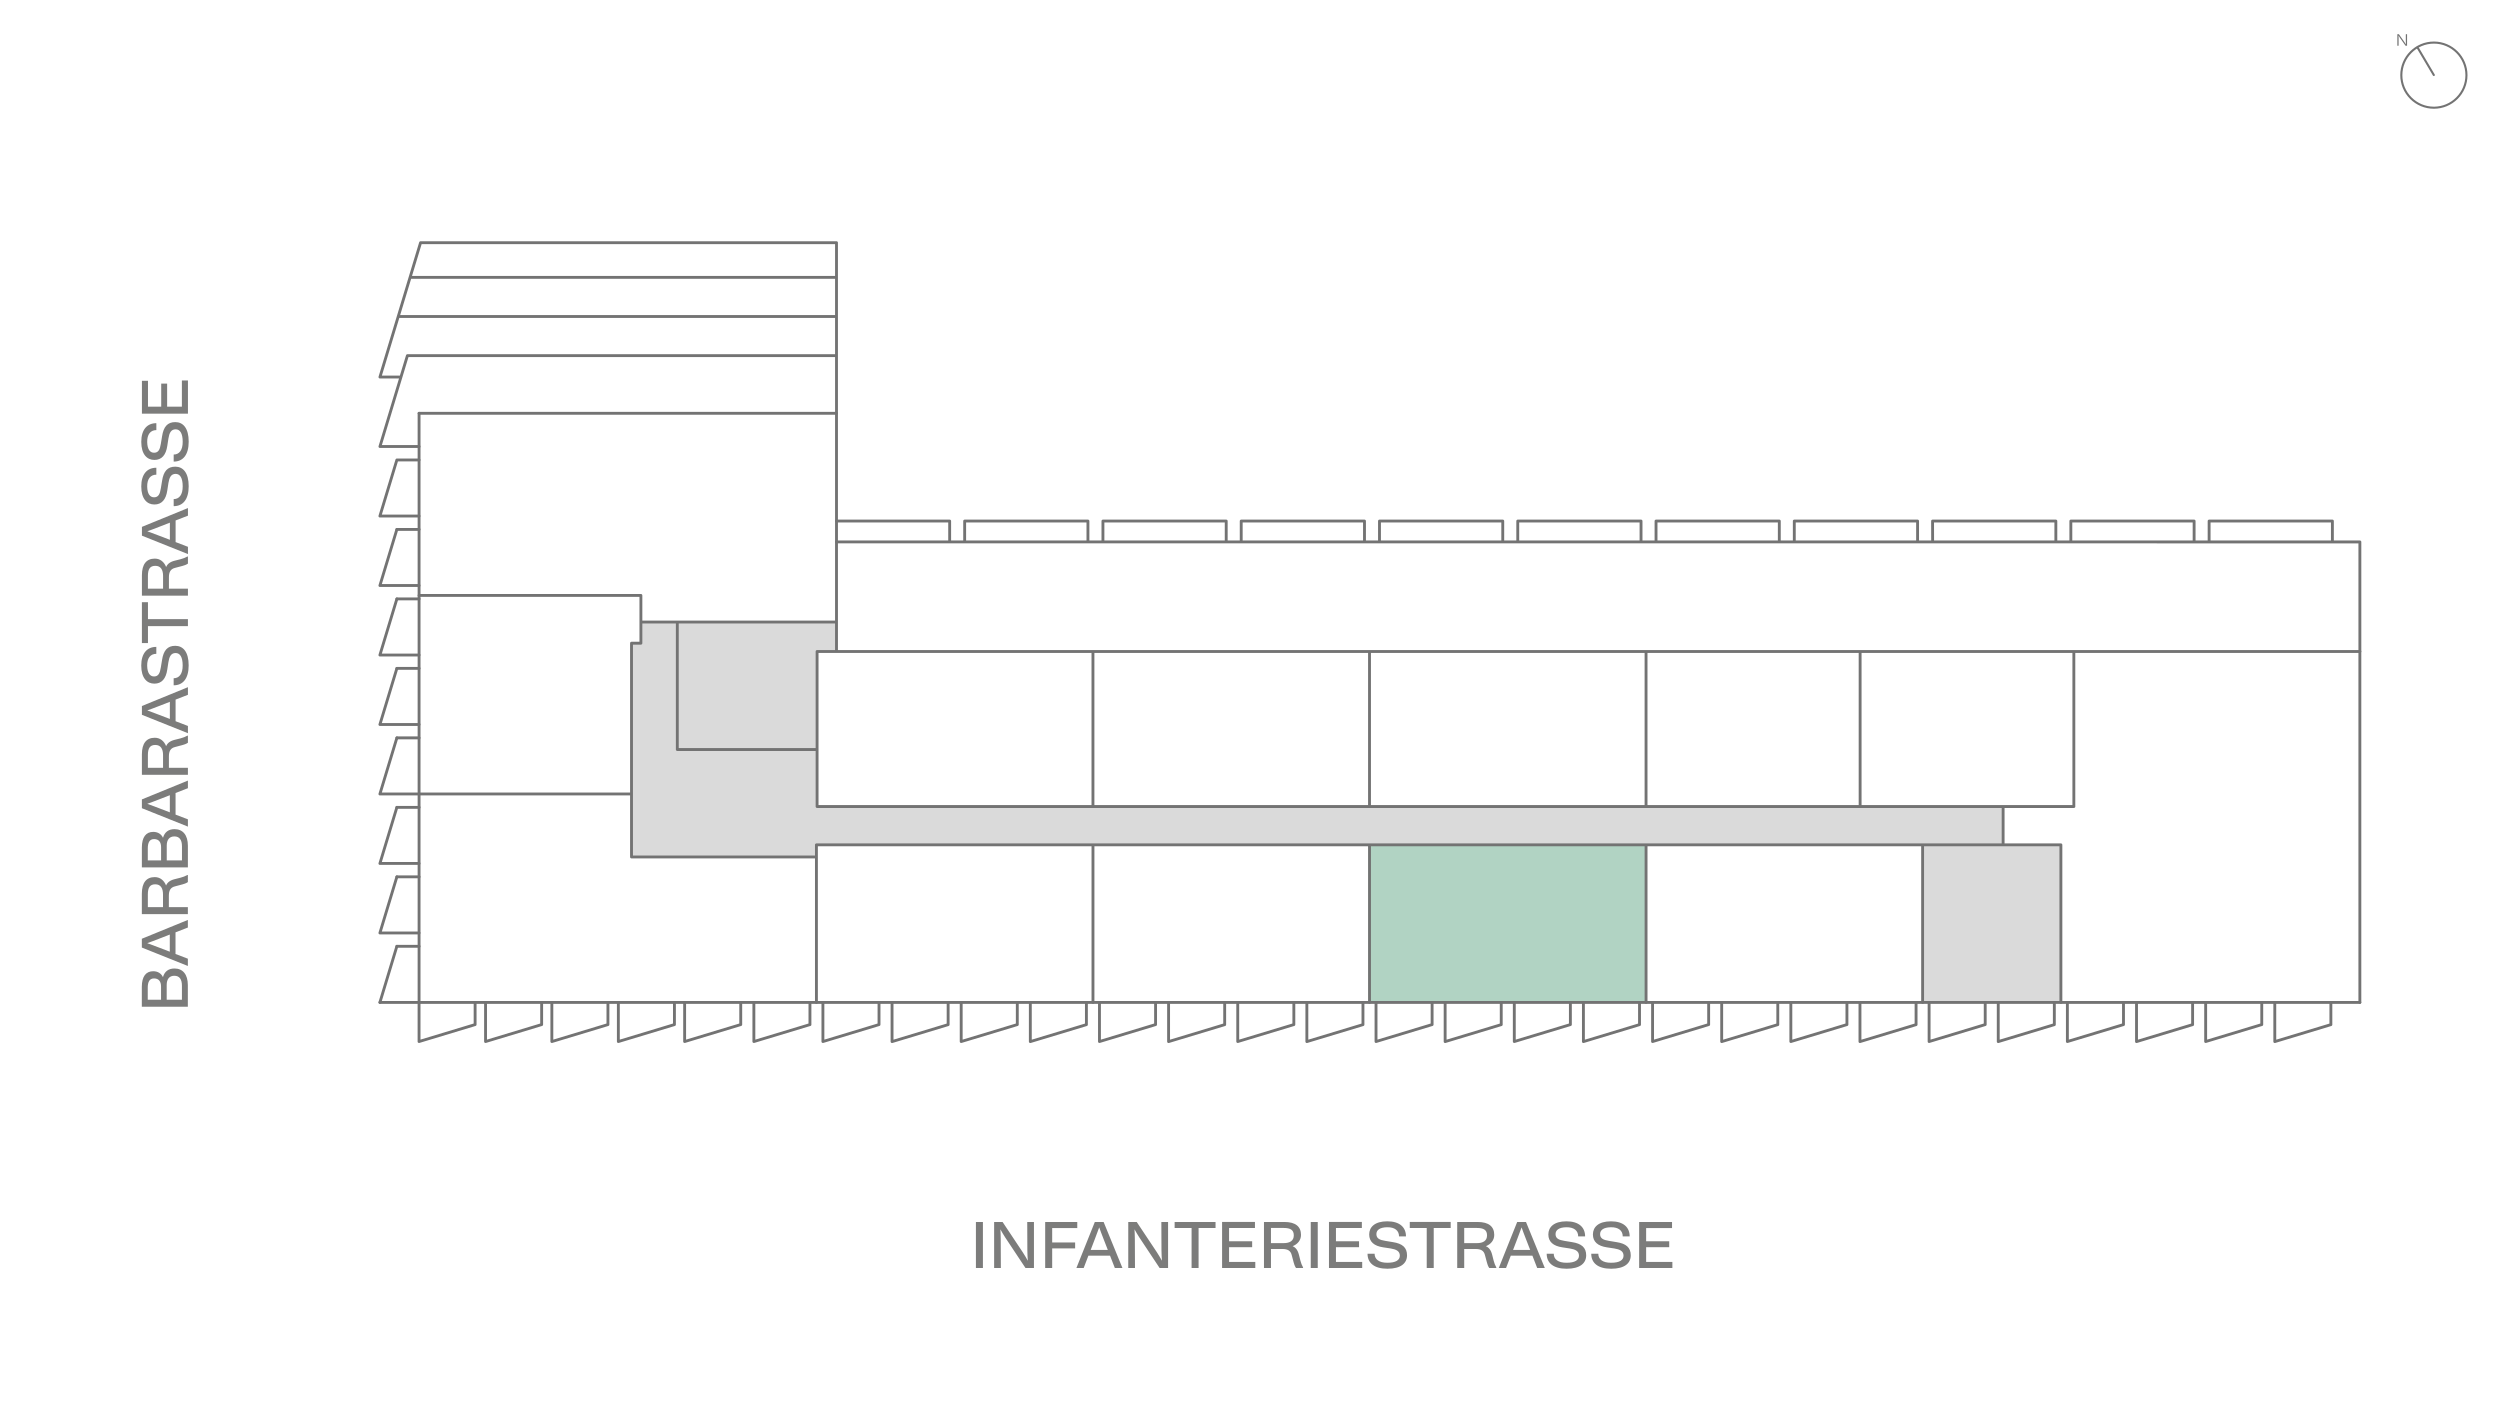 <?xml version="1.0" encoding="UTF-8"?>
<svg xmlns="http://www.w3.org/2000/svg" xmlns:xlink="http://www.w3.org/1999/xlink" viewBox="0 0 2000 1125">
  <defs>
    <style>
      .cls-1 {
        clip-path: url(#clippath-2);
      }

      .cls-2, .cls-3, .cls-4, .cls-5, .cls-6 {
        stroke-width: 0px;
      }

      .cls-2, .cls-7 {
        fill: none;
      }

      .cls-8 {
        clip-path: url(#clippath-1);
      }

      .cls-3 {
        fill: #737373;
      }

      .cls-4 {
        fill: #dadada;
      }

      .cls-9 {
        clip-path: url(#clippath);
      }

      .cls-5 {
        fill: #b1d3c3;
      }

      .cls-7 {
        stroke: #737373;
        stroke-linecap: round;
        stroke-linejoin: round;
        stroke-width: 2.3px;
      }

      .cls-6 {
        fill: #7c7c7b;
      }
    </style>
    <clipPath id="clippath">
      <rect class="cls-2" x="113" y="193" width="1776.05" height="822"/>
    </clipPath>
    <clipPath id="clippath-1">
      <rect class="cls-2" x="113" y="193" width="1776.05" height="822"/>
    </clipPath>
    <clipPath id="clippath-2">
      <rect class="cls-2" x="113" y="193" width="1776.05" height="822"/>
    </clipPath>
  </defs>
  <g id="Nordpfeil">
    <g>
      <path class="cls-3" d="m1947.11,87h-.03c-7.18,0-13.93-2.82-19.01-7.9-5.07-5.09-7.86-11.84-7.85-19.02.02-14.82,12.08-26.86,26.89-26.86h.03c14.83.02,26.87,12.1,26.86,26.92,0,7.18-2.81,13.93-7.9,19.01-5.08,5.06-11.82,7.85-18.99,7.85Zm-25.22-26.92c0,6.74,2.61,13.07,7.36,17.84,4.76,4.77,11.09,7.4,17.82,7.41h.44s.04,0,.06,0c6.55-.12,12.7-2.72,17.35-7.36,4.77-4.76,7.4-11.09,7.41-17.82.02-13.91-11.28-25.24-25.18-25.25h-.03c-13.89,0-25.2,11.29-25.22,25.19Z"/>
      <path class="cls-3" d="m1947.06,60.85c-.29,0-.56-.15-.72-.41l-13.05-22.07c-.23-.4-.1-.91.29-1.14.4-.24.91-.1,1.14.29l13.05,22.07c.23.4.1.91-.29,1.14-.13.08-.28.12-.43.12Z"/>
      <path class="cls-3" d="m1925.65,27.38v9.2h-1.23l-4.55-6.47c-.39-.56-.8-1.24-1.07-1.71.03.56.08,1.39.08,2.01v6.16s-1.01,0-1.01,0v-9.2h1.23l4.54,6.44c.41.59.83,1.28,1.1,1.75-.04-.56-.09-1.41-.09-2.2v-5.99h1.01Z"/>
    </g>
  </g>
  <g id="Lage_im_Gebäude" data-name="Lage im Gebäude">
    <g id="Stephanie_Thatenhorst" data-name="Stephanie Thatenhorst">
      <rect class="cls-5" x="1094.59" y="675.39" width="221.76" height="126.28"/>
    </g>
    <g id="Grafik">
      <polygon class="cls-4" points="653.66 599.63 541.84 599.63 541.84 497.63 512.72 497.63 512.72 514.57 505.21 514.57 505.21 685.59 653.13 685.59 653.13 675.87 1602.48 675.87 1602.48 645.24 653.66 645.24 653.66 599.63"/>
      <polygon class="cls-4" points="669.21 497.62 541.84 497.62 541.84 599.63 653.66 599.63 653.66 521.21 669.21 521.21 669.21 497.62"/>
      <rect class="cls-4" x="1538.09" y="675.87" width="110.62" height="126.06"/>
      <g class="cls-9">
        <path class="cls-7" d="m303.95,801.93h31.3m333.95-517.41h-343.27m343.27,46.13v-136.5m-365.25,163.07h31.3m-9.32-72.7l-21.98,72.7m365.25-104.01h-350.62m350.62-31.3h-341.15m341.15-27.76h-332.75l-32.5,107.49h16.15m349.1,115.2h90.53v16.7m12,0v-16.7h98.62v16.7m12,0v-16.7h98.62v16.7m12,0v-16.7h98.62v16.7m12,0v-16.7h98.62v16.7m12,0v-16.7h98.62v16.7m12,0v-16.7h98.62v16.7m11.99,0v-16.7h98.63v16.7m12.04-.79l-.05-15.91h98.62v16.7m12,0v-16.7h98.62v16.7m12,0v-16.7h98.62v16.7m21.97,0H669.21m1218.69,87.66v-87.66"/>
        <path class="cls-7" d="m1648.71,675.87h-995.57m995.57,126.06v-126.06m-110.62,126.06v-126.06m-884.95,126.06v-126.06m221.24,126.06v-126.06m221.24,126.06v-126.06m221.23,126.06v-126.06m-775.01-76.24h111.83m0,45.6h1005.43m-56.61,0v30.63m-1060.65-76.24v-102.01m-206.57-166.97h333.94m-15.55,314.59v-124.03m1234.24,0H653.66m-140.94-44.86h-177.46m333.94,21.27h-156.48m0,16.95h-7.51m7.51,0v-38.22m-7.51,209.24v-171.02m0,171.02h147.92m16.07-164.38v-190.56m205.17,190.56v124.03m221.24-124.03v124.03m221.23-124.03v124.03m342.24-124.03v124.03m228.81,156.69v-280.72m-1552.63,113.96h169.95m982.89-113.96v124.03"/>
      </g>
      <path class="cls-7" d="m335.24,833.24v-31.31m312.74,17.74l-44.88,13.57v-31.31m-63.55,0v17.74l-44.87,13.57v-31.31m-61.36,0v17.74l-44.88,13.57v-31.31m1420.97,0v17.74l-44.88,13.57v-31.31m-65.74,0v17.74l-44.88,13.57v-31.31m-65.74,0v17.74l-44.88,13.57v-31.31m-65.74,0v17.74l-44.87,13.57v-31.31m-65.75,0v17.74l-44.87,13.57v-31.31m-65.75,0v17.74l-44.87,13.57v-31.31m-65.75,0v17.74l-44.87,13.57v-31.31m-65.74,0v17.74l-44.88,13.57v-31.31m-65.74,0v17.74l-44.88,13.57v-31.31m-65.74,0v17.74l-44.88,13.57v-31.31m-65.74,0v17.74l-44.88,13.57v-31.31m-65.74,0v17.74l-44.88,13.57v-31.31m-61.36,0v17.74l-44.87,13.57v-31.31m-61.39,0v17.74l-44.87,13.57m-17.73-76.19l-13.57,44.88m0-111.17h31.31m-31.31-111.18h31.31m-31.31-111.17h31.31m-31.31,277.94h31.31m-31.31-111.17h31.31m-31.31-111.17h31.31m0-156.05h-17.74m-13.57,44.87h31.31m-17.74,233.07l-13.57,44.88m13.57-156.05l-13.57,44.87m13.57-156.05l-13.57,44.88m13.57,233.07l-13.57,44.87m13.57-156.05l-13.57,44.88m13.57-156.05l-13.57,44.88m13.57-156.05l-13.57,44.87m1560.78,389.12v17.74l-44.87,13.57v-31.31m-65.75,0v17.74l-44.87,13.57v-31.31m-65.75,0v17.74l-44.87,13.57v-31.31m-65.74,0v17.74l-44.88,13.57v-31.31m-65.74,0v17.74l-44.88,13.57v-31.31m-65.74,0v17.74l-44.88,13.57v-31.31m-65.74,0v17.74l-44.88,13.57v-31.31m-65.74,0v17.74l-44.88,13.57v-31.31m-65.74,0v17.74l-44.88,13.57v-31.31m-65.74,0v17.74l-44.87,13.57v-31.31m-65.75,0v17.74l-44.87,13.57v-31.31m-65.68,0v17.74"/>
      <g class="cls-8">
        <polyline class="cls-7" points="335.26 330.65 335.26 801.93 1887.9 801.93"/>
      </g>
      <path class="cls-7" d="m335.26,423.53h-17.74m17.74,55.59h-17.74m17.74,55.58h-17.74m17.74,55.59h-17.74m17.74,55.59h-17.74m17.74,55.58h-17.74m17.74,55.59h-17.74"/>
      <g class="cls-1">
        <path class="cls-6" d="m145.52,325.36h-11.81v-18.46h-4.74v18.46h-10.58v-20.71h-4.85v26.31h36.82v-26.58h-4.85v20.98Zm-15.86,23.7l-1.01,6.08c-.7,4.44-1.92,7.05-5.39,7.05-3.26,0-5.39-2.72-5.5-8.6-.1-6.03,2.61-9.51,7.32-9.51v-5.54c-7.21,0-12.06,4.91-12.06,14.95s4.64,14.46,10.51,14.46,9.23-3.95,10.3-11.21l.91-5.93c.69-4.33,2.02-7.36,5.77-7.36,3.52,0,5.65,3.2,5.65,9.93.06,6.84-2.83,10.25-7.21,10.25v5.65c7.32,0,12.01-5.23,12.01-15.96s-4.43-15.64-10.72-15.64-9.41,3.74-10.58,11.37m0,35.66l-1.01,6.09c-.7,4.43-1.92,7.05-5.39,7.05-3.26,0-5.39-2.72-5.5-8.6-.1-6.04,2.61-9.51,7.32-9.51v-5.55c-7.21,0-12.06,4.91-12.06,14.95s4.64,14.46,10.51,14.46,9.23-3.94,10.3-11.2l.91-5.93c.69-4.33,2.02-7.37,5.77-7.37,3.52,0,5.65,3.2,5.65,9.93.06,6.84-2.83,10.25-7.21,10.25v5.65c7.32,0,12.01-5.22,12.01-15.95s-4.43-15.65-10.72-15.65-9.41,3.74-10.58,11.37m6.25,47.14l-8.92-3.41c-3.31-1.28-6.99-2.61-9.13-3.41,2.14-.75,5.82-2.09,9.13-3.42l8.92-3.47v13.72Zm14.46-19.32v-6.08l-36.82,15.05v7.04l36.82,14.74v-5.82l-9.88-3.79v-17.29l9.88-3.84Zm-19.91,58.4h-12.12v-10.2c0-5.39,1.6-8.06,5.93-8.06s6.19,3.15,6.19,8.06v10.2Zm14.19-23.6l-4.85,1.22c-3.9.97-5.93,2.78-6.88,5.07-1.55-4-4.75-6.72-9.03-6.72-6.67,0-10.35,4.37-10.35,13.29v16.33h36.82v-5.6h-15.21v-9.08c0-4.32,1.39-6.67,4.91-7.53l5.87-1.55c1.28-.32,3.04-.9,4.43-1.87v-5.65h-.48c-1.5.86-3.47,1.66-5.24,2.08m-31.11,34.43v32.72h4.85v-13.56h31.97v-5.61h-31.97v-13.56h-4.85Zm16.12,46.28l-1.01,6.09c-.7,4.43-1.92,7.05-5.39,7.05-3.26,0-5.39-2.72-5.5-8.61-.1-6.03,2.61-9.5,7.32-9.5v-5.55c-7.21,0-12.06,4.91-12.06,14.95s4.64,14.46,10.51,14.46,9.23-3.94,10.3-11.2l.91-5.93c.69-4.33,2.02-7.37,5.77-7.37,3.52,0,5.65,3.2,5.65,9.93.06,6.84-2.83,10.25-7.21,10.25v5.65c7.32,0,12.01-5.22,12.01-15.96s-4.43-15.64-10.72-15.64-9.41,3.74-10.58,11.37m6.25,47.14l-8.92-3.41c-3.31-1.29-6.99-2.62-9.13-3.42,2.14-.75,5.82-2.08,9.13-3.41l8.92-3.47v13.72Zm14.46-19.33v-6.08l-36.82,15.06v7.04l36.82,14.74v-5.82l-9.88-3.79v-17.29l9.88-3.85Zm-19.91,58.41h-12.12v-10.2c0-5.39,1.6-8.07,5.93-8.07s6.19,3.16,6.19,8.07v10.2Zm14.19-23.6l-4.85,1.22c-3.9.97-5.93,2.78-6.88,5.07-1.55-4-4.75-6.72-9.03-6.72-6.67,0-10.35,4.37-10.35,13.29v16.33h36.82v-5.6h-15.21v-9.08c0-4.33,1.39-6.67,4.91-7.53l5.87-1.55c1.28-.32,3.04-.9,4.43-1.87v-5.65h-.48c-1.5.86-3.47,1.66-5.24,2.08m-8.74,59.25l-8.92-3.42c-3.31-1.28-6.99-2.61-9.13-3.41,2.14-.75,5.82-2.08,9.13-3.41l8.92-3.47v13.72Zm14.46-19.33v-6.08l-36.82,15.06v7.04l36.82,14.74v-5.83l-9.88-3.78v-17.29l9.88-3.85Zm-4.75,46.44v11.32h-12.18v-11.85c0-4.44,1.98-7.32,6.09-7.32s6.08,2.78,6.08,7.85m-27.34,1.81c0-4.8,1.44-7.53,5.03-7.53,3.85,0,5.61,2.51,5.61,6.52v10.52h-10.63v-9.51Zm12.18-8.54c-1.39-3.04-4.22-4.75-7.8-4.75-5.87,0-9.12,4.27-9.12,12.49v15.9h36.82v-17.34c0-8.44-3.99-13.24-10.68-13.24-4.75,0-7.95,2.35-9.23,6.93m0,55.47h-12.12v-10.2c0-5.39,1.6-8.07,5.93-8.07s6.19,3.16,6.19,8.07v10.2Zm14.19-23.6l-4.85,1.22c-3.9.97-5.93,2.78-6.88,5.07-1.55-4-4.75-6.72-9.03-6.72-6.67,0-10.35,4.37-10.35,13.29v16.33h36.82v-5.6h-15.21v-9.08c0-4.33,1.39-6.67,4.91-7.53l5.87-1.55c1.28-.32,3.04-.9,4.43-1.87v-5.65h-.48c-1.5.86-3.47,1.66-5.24,2.08m-8.74,59.25l-8.92-3.42c-3.31-1.28-6.99-2.61-9.13-3.41,2.14-.75,5.82-2.08,9.13-3.41l8.92-3.47v13.72Zm14.46-19.33v-6.08l-36.82,15.06v7.04l36.82,14.74v-5.82l-9.88-3.79v-17.29l9.88-3.85Zm-4.75,46.44v11.32h-12.18v-11.85c0-4.44,1.98-7.32,6.09-7.32s6.08,2.78,6.08,7.85m-27.34,1.81c0-4.8,1.44-7.53,5.03-7.53,3.85,0,5.61,2.51,5.61,6.52v10.52h-10.63v-9.51Zm12.18-8.54c-1.39-3.04-4.22-4.75-7.8-4.75-5.87,0-9.12,4.27-9.12,12.49v15.9h36.82v-17.34c0-8.44-3.99-13.24-10.68-13.24-4.75,0-7.95,2.35-9.23,6.93"/>
        <path class="cls-6" d="m1316.91,1009.56v-11.8h18.47v-4.75h-18.47v-10.58h20.72v-4.85h-26.31v36.82h26.58v-4.85h-20.98Zm-23.69-15.86l-6.09-1.01c-4.43-.7-7.05-1.92-7.05-5.39,0-3.26,2.72-5.39,8.61-5.5,6.03-.1,9.5,2.62,9.5,7.32h5.55c0-7.21-4.91-12.06-14.95-12.06s-14.46,4.64-14.46,10.51,3.94,9.24,11.2,10.31l5.93.9c4.33.7,7.37,2.03,7.37,5.77,0,3.53-3.2,5.66-9.93,5.66-6.84.05-10.25-2.83-10.25-7.21h-5.65c0,7.31,5.22,12,15.96,12s15.64-4.43,15.64-10.72-3.74-9.4-11.37-10.58m-35.66,0l-6.08-1.01c-4.44-.7-7.05-1.92-7.05-5.39,0-3.26,2.72-5.39,8.6-5.5,6.04-.1,9.51,2.62,9.51,7.32h5.54c0-7.21-4.91-12.06-14.94-12.06s-14.47,4.64-14.47,10.51,3.95,9.24,11.21,10.31l5.93.9c4.33.7,7.37,2.03,7.37,5.77,0,3.53-3.21,5.66-9.94,5.66-6.83.05-10.25-2.83-10.25-7.21h-5.65c0,7.31,5.23,12,15.96,12s15.64-4.43,15.64-10.72-3.73-9.4-11.37-10.58m-47.13,6.25l3.41-8.91c1.28-3.32,2.61-7,3.41-9.14.75,2.14,2.08,5.82,3.41,9.13l3.47,8.92h-13.71Zm19.32,14.46h6.08l-15.05-36.82h-7.05l-14.73,36.82h5.82l3.79-9.88h17.29l3.84,9.88Zm-58.4-19.9v-12.13h10.2c5.39,0,8.06,1.6,8.06,5.93s-3.15,6.2-8.06,6.2h-10.2Zm23.6,14.19l-1.23-4.86c-.96-3.9-2.77-5.93-5.06-6.88,3.99-1.55,6.72-4.75,6.72-9.02,0-6.67-4.37-10.35-13.29-10.35h-16.33v36.82h5.6v-15.21h9.07c4.33,0,6.68,1.39,7.53,4.91l1.56,5.87c.31,1.28.9,3.04,1.86,4.43h5.66v-.48c-.86-1.49-1.66-3.47-2.08-5.23m-34.43-31.12h-32.72v4.85h13.56v31.97h5.6v-31.97h13.57v-4.85Zm-46.29,16.12l-6.08-1.01c-4.44-.7-7.05-1.92-7.05-5.39,0-3.26,2.72-5.39,8.6-5.5,6.04-.1,9.51,2.62,9.51,7.32h5.55c0-7.21-4.91-12.06-14.95-12.06s-14.47,4.64-14.47,10.51,3.95,9.24,11.21,10.31l5.93.9c4.33.7,7.37,2.03,7.37,5.77,0,3.53-3.2,5.66-9.93,5.66-6.84.05-10.25-2.83-10.25-7.21h-5.66c0,7.31,5.23,12,15.96,12s15.64-4.43,15.64-10.72-3.73-9.4-11.37-10.58m-45.49,15.86v-11.8h18.47v-4.75h-18.47v-10.58h20.72v-4.85h-26.31v36.82h26.58v-4.85h-20.98Zm-20.17,4.85h5.6v-36.82h-5.6v36.82Zm-31.83-19.9v-12.13h10.21c5.39,0,8.06,1.6,8.06,5.93s-3.16,6.2-8.06,6.2h-10.21Zm23.6,14.19l-1.22-4.86c-.97-3.9-2.78-5.93-5.07-6.88,4-1.55,6.72-4.75,6.72-9.02,0-6.67-4.37-10.35-13.28-10.35h-16.34v36.82h5.6v-15.21h9.08c4.33,0,6.67,1.39,7.53,4.91l1.55,5.87c.32,1.28.91,3.04,1.87,4.43h5.65v-.48c-.86-1.49-1.66-3.47-2.08-5.23m-57.12.86v-11.8h18.47v-4.75h-18.47v-10.58h20.71v-4.85h-26.3v36.82h26.57v-4.85h-20.98Zm-10.83-31.97h-32.72v4.85h13.56v31.97h5.6v-31.97h13.57v-4.85Zm-43.34,0l.1,22.9c0,2.61.22,5.77.38,8.12-1.12-2.03-2.67-4.65-4.06-6.78l-16.13-24.23h-6.77v36.82h5.38l-.11-23.27c0-2.41-.16-5.45-.27-7.69,1.07,1.98,2.57,4.54,3.9,6.57l16.18,24.39h6.77v-36.82h-5.38Zm-56.54,22.37l3.42-8.91c1.28-3.32,2.61-7,3.41-9.14.75,2.14,2.08,5.82,3.41,9.13l3.47,8.92h-13.72Zm19.33,14.46h6.08l-15.06-36.82h-7.04l-14.74,36.82h5.83l3.78-9.88h17.29l3.85,9.88Zm-30.06-31.97v-4.85h-25.67v36.82h5.6v-15.69h18.36v-4.74h-18.36v-11.54h20.07Zm-40.03-4.85l.1,22.9c0,2.61.22,5.77.38,8.12-1.12-2.03-2.67-4.65-4.06-6.78l-16.13-24.23h-6.77v36.82h5.38l-.11-23.27c0-2.41-.16-5.45-.26-7.69,1.07,1.98,2.56,4.54,3.89,6.57l16.18,24.39h6.77v-36.82h-5.38Zm-41.05,36.82h5.6v-36.82h-5.6v36.82Z"/>
      </g>
    </g>
  </g>
</svg>